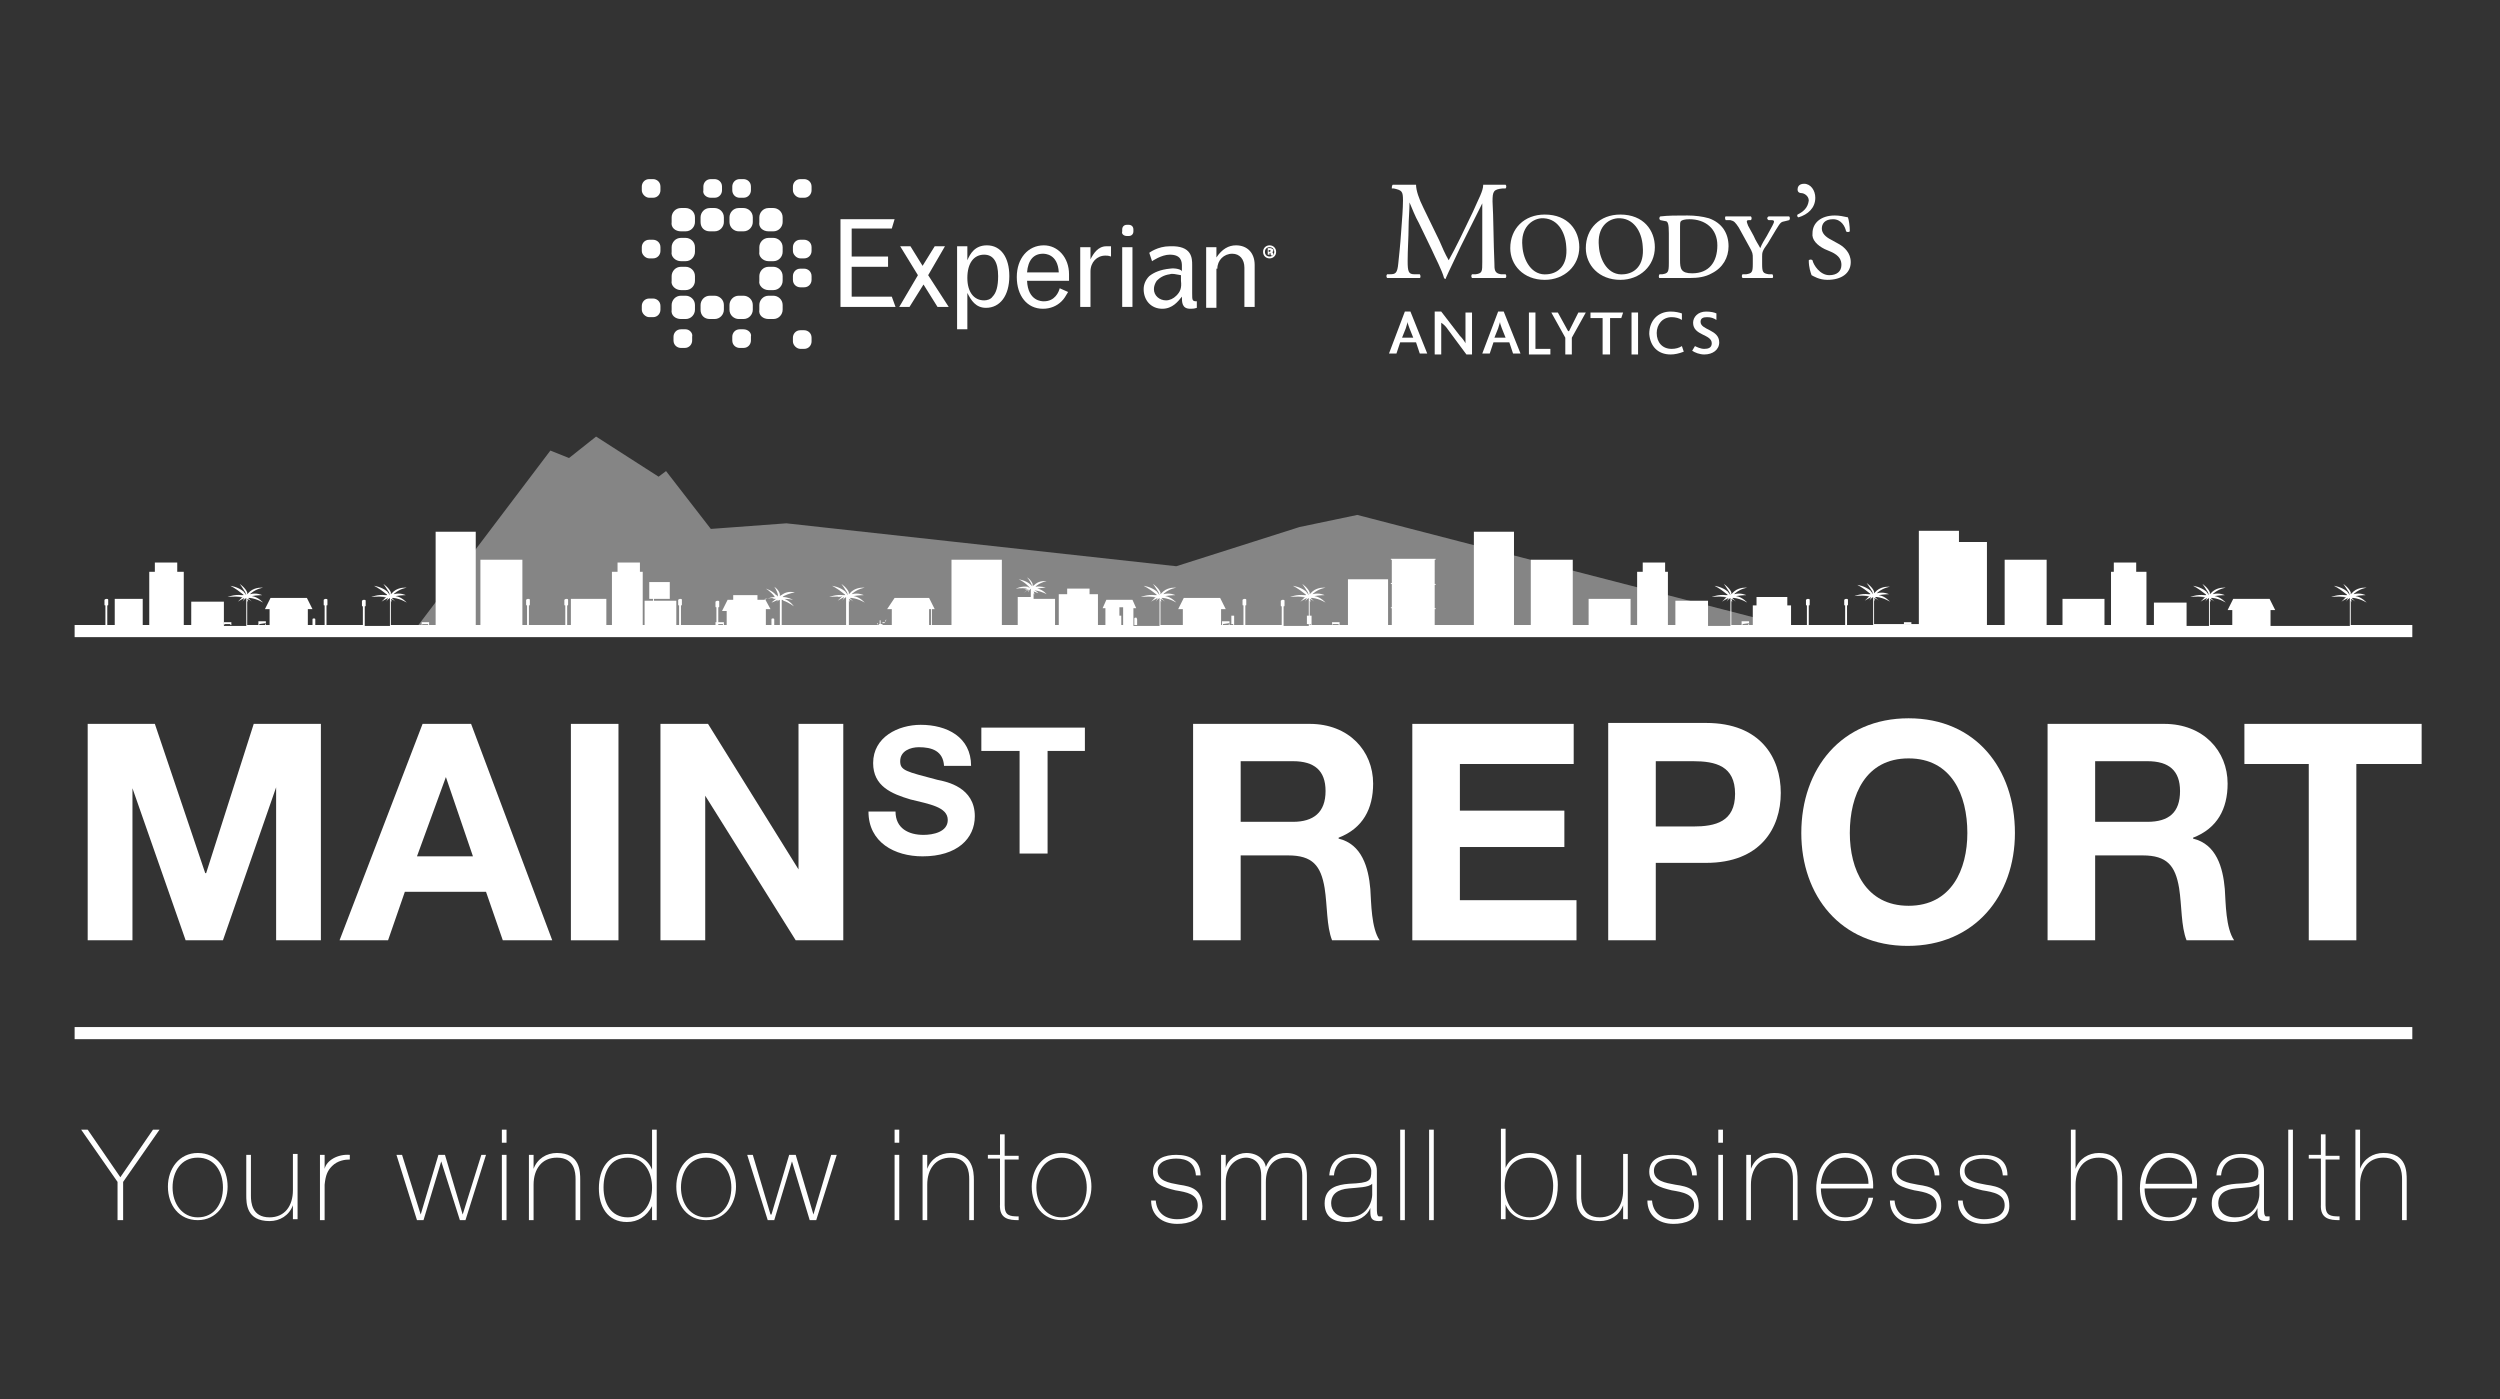 <?xml version="1.0" encoding="utf-8"?>
<!-- Generator: Adobe Illustrator 19.2.1, SVG Export Plug-In . SVG Version: 6.00 Build 0)  -->
<svg version="1.1" id="Layer_1" xmlns="http://www.w3.org/2000/svg" xmlns:xlink="http://www.w3.org/1999/xlink" x="0px" y="0px"
	 viewBox="0 0 268 150" style="enable-background:new 0 0 268 150;" xml:space="preserve">
<rect x="0" y="0" width="268" height="150" fill="#333333" stroke="none"/>
<style type="text/css">
	.st0{opacity:0.4;}
	.st1{fill:#FFFFFF;}
</style>
<g>
	<g class="st0">
		<polygon class="st1" points="193.5,67.6 44.4,67.6 59,48.3 61,49.1 63.9,46.8 70.6,51.1 71.4,50.5 76.2,56.7 84.3,56.1 
			126.1,60.7 139.3,56.5 145.5,55.2 156.3,58 		"/>
	</g>
	<polygon class="st1" points="34.4,100.8 34.4,77.6 27.2,77.6 22.1,93.6 22,93.6 16.6,77.6 9.4,77.6 9.4,100.8 14.2,100.8 
		14.2,84.5 14.2,84.5 19.9,100.8 23.9,100.8 29.6,84.4 29.6,84.4 29.6,100.8 	"/>
	<path class="st1" d="M36.4,100.8h5.2l1.8-5.2h8.7l1.8,5.2h5.3l-8.7-23.2h-5.2L36.4,100.8z M47.8,83.3l2.9,8.5h-6L47.8,83.3
		L47.8,83.3z"/>
	<rect x="61.2" y="77.6" class="st1" width="5.1" height="23.2"/>
	<polygon class="st1" points="85.6,93.2 75.9,77.6 70.8,77.6 70.8,100.8 75.6,100.8 75.6,85.3 75.6,85.3 85.3,100.8 90.4,100.8 
		90.4,77.6 85.6,77.6 85.6,93.2 	"/>
	<path class="st1" d="M99,89.5c-1.6,0-3-0.7-3-2.5h-2.9c0,3.3,2.8,4.8,5.8,4.8c3.7,0,5.6-1.9,5.6-4.3c0-3.1-3-3.7-4-3.9
		c-3.4-0.9-4-1-4-2c0-1.1,1.1-1.5,2-1.5c1.4,0,2.6,0.4,2.7,2h2.9c0-3.1-2.6-4.4-5.4-4.4c-2.4,0-5.1,1.3-5.1,4.1c0,2.5,2,3.3,4,3.9
		c2,0.5,4,0.8,4,2.2C101.6,89.2,100,89.5,99,89.5z"/>
	<polygon class="st1" points="112.3,91.5 112.3,80.5 116.3,80.5 116.3,78 105.2,78 105.2,80.5 109.3,80.5 109.3,91.5 	"/>
	<path class="st1" d="M147.2,84c0-3.5-2.6-6.4-6.8-6.4h-12.5v23.2h5.1v-9.1h5.1c2.6,0,3.5,1.1,3.9,3.5c0.3,1.9,0.2,4.1,0.8,5.6h5.1
		c-0.9-1.3-0.9-4-1-5.5c-0.2-2.3-0.9-4.8-3.4-5.4v-0.1C146.1,88.8,147.2,86.7,147.2,84z M138.6,88.1H133v-6.5h5.6
		c2.3,0,3.5,1,3.5,3.2C142.1,87.1,140.8,88.1,138.6,88.1z"/>
	<polygon class="st1" points="168.7,81.9 168.7,77.6 151.4,77.6 151.4,100.8 169,100.8 169,96.5 156.5,96.5 156.5,90.8 167.7,90.8 
		167.7,86.9 156.5,86.9 156.5,81.9 	"/>
	<path class="st1" d="M172.4,77.6v23.2h5.1v-8.3h5.4c5.8,0,8-3.7,8-7.5s-2.2-7.5-8-7.5H172.4z M186,85.1c0,3-2.1,3.5-4.5,3.5h-4v-7
		h4C183.9,81.6,186,82.1,186,85.1z"/>
	<path class="st1" d="M193.1,89.3c0,6.7,4.2,12.1,11.4,12.1S216,96,216,89.3c0-6.9-4.2-12.3-11.4-12.3S193.1,82.4,193.1,89.3z
		 M210.9,89.3c0,3.9-1.7,7.8-6.3,7.8c-4.6,0-6.3-3.9-6.3-7.8c0-4.1,1.7-8,6.3-8C209.2,81.3,210.9,85.2,210.9,89.3z"/>
	<path class="st1" d="M238.8,84c0-3.5-2.6-6.4-6.8-6.4h-12.5v23.2h5.1v-9.1h5.1c2.6,0,3.5,1.1,3.9,3.5c0.3,1.9,0.2,4.1,0.8,5.6h5.1
		c-0.9-1.3-0.9-4-1-5.5c-0.2-2.3-0.9-4.8-3.4-5.4v-0.1C237.7,88.8,238.8,86.7,238.8,84z M230.2,88.1h-5.6v-6.5h5.6
		c2.3,0,3.5,1,3.5,3.2C233.7,87.1,232.5,88.1,230.2,88.1z"/>
	<polygon class="st1" points="240.6,77.6 240.6,81.9 247.5,81.9 247.5,100.8 252.6,100.8 252.6,81.9 259.6,81.9 259.6,77.6 	"/>
	<path class="st1" d="M258.5,67h-6.5v-2.6c0.1,0.1,0.1,0.2,0.1,0.2s0-0.2-0.1-0.4v0c0.3,0.1,0.5,0.3,0.5,0.3s-0.2-0.2-0.4-0.4
		c0.1,0,0.1,0,0.2,0c0.8,0.1,1.4,0.5,1.4,0.5s-0.5-0.6-1.2-0.7c0.6-0.1,1.1-0.1,1.1-0.1s-0.6-0.3-1.3-0.1c0,0,0.1-0.1,0.1-0.1
		c0.6-0.5,1.3-0.6,1.3-0.6s-0.8-0.1-1.4,0.4c-0.1,0.1-0.2,0.2-0.3,0.3c0-0.1,0-0.1,0-0.2c-0.2-0.5-0.8-0.9-0.8-0.9s0.3,0.4,0.6,0.9
		c0,0.1,0.1,0.2,0.1,0.3c-0.1-0.1-0.2-0.3-0.3-0.4c-0.6-0.5-1.4-0.6-1.4-0.6s0.6,0.3,1.2,0.8c0.1,0.1,0.2,0.1,0.2,0.2
		c-0.1,0-0.1,0-0.2,0c-0.8-0.1-1.5,0.2-1.5,0.2s0.7-0.1,1.5,0c0,0,0,0,0,0c-0.2,0.1-0.4,0.1-0.4,0.1s0.2,0,0.5-0.1
		c-0.3,0.3-0.5,0.5-0.5,0.5s0.3-0.2,0.7-0.4c-0.1,0.2-0.2,0.4-0.2,0.4s0.1-0.2,0.4-0.4v3h-8.5v-1.7h0.5l-0.6-1.2h-3.9l-0.6,1.2h0.5
		V67h-2.4v-2.6c0.1,0.1,0.1,0.2,0.1,0.2s0-0.2-0.1-0.4v0c0.3,0.1,0.5,0.3,0.5,0.3s-0.2-0.2-0.4-0.4c0.1,0,0.1,0,0.2,0
		c0.8,0.1,1.4,0.5,1.4,0.5s-0.5-0.6-1.2-0.7c0.6-0.1,1.1-0.1,1.1-0.1s-0.6-0.3-1.3-0.1c0,0,0.1-0.1,0.1-0.1c0.6-0.5,1.3-0.6,1.3-0.6
		s-0.8-0.1-1.4,0.4c-0.1,0.1-0.2,0.2-0.3,0.3c0-0.1,0-0.1,0-0.2c-0.2-0.5-0.8-0.9-0.8-0.9s0.3,0.4,0.6,0.9c0,0.1,0.1,0.2,0.1,0.3
		c-0.1-0.1-0.2-0.3-0.3-0.4c-0.6-0.5-1.4-0.6-1.4-0.6s0.6,0.3,1.2,0.8c0.1,0.1,0.2,0.1,0.2,0.2c-0.1,0-0.1,0-0.2,0
		c-0.8-0.1-1.5,0.2-1.5,0.2s0.7-0.1,1.5,0c0,0,0,0,0,0c-0.2,0.1-0.4,0.1-0.4,0.1s0.2,0,0.5-0.1c-0.3,0.3-0.5,0.5-0.5,0.5
		s0.3-0.2,0.7-0.4c-0.1,0.2-0.2,0.4-0.2,0.4s0.1-0.2,0.4-0.4v3h-2.4v-2.5h-3.5V67h-0.8v-5.7H229v-1h-2.4v1h-0.3V67h-0.7v-2.8h-4.5
		V67h-1.7v-7h-4.5v7H213v-8.9h-3v-1.2h-4.3v10h-4.8v-2.6c0.1,0.1,0.1,0.2,0.1,0.2s0-0.2-0.1-0.4v0c0.3,0.1,0.5,0.3,0.5,0.3
		s-0.2-0.2-0.4-0.4c0.1,0,0.1,0,0.2,0c0.8,0.1,1.4,0.5,1.4,0.5s-0.5-0.6-1.2-0.7c0.6-0.1,1.1-0.1,1.1-0.1s-0.6-0.3-1.3-0.1
		c0,0,0.1-0.1,0.1-0.1c0.6-0.5,1.3-0.6,1.3-0.6s-0.8-0.1-1.4,0.4c-0.1,0.1-0.2,0.2-0.3,0.3c0-0.1,0-0.1,0-0.2
		c-0.2-0.5-0.8-0.9-0.8-0.9s0.3,0.4,0.6,0.9c0,0.1,0.1,0.2,0.1,0.3c-0.1-0.1-0.2-0.3-0.3-0.4c-0.6-0.5-1.4-0.6-1.4-0.6
		s0.6,0.3,1.2,0.8c0.1,0.1,0.2,0.1,0.2,0.2c-0.1,0-0.1,0-0.2,0c-0.8-0.1-1.5,0.2-1.5,0.2s0.7-0.1,1.5,0c0,0,0,0,0,0
		c-0.2,0.1-0.4,0.1-0.4,0.1s0.2,0,0.5-0.1c-0.3,0.3-0.5,0.5-0.5,0.5s0.3-0.2,0.7-0.4c-0.1,0.2-0.2,0.4-0.2,0.4s0.1-0.2,0.4-0.4v3
		h-2.8v-2.1h0c0.1,0,0.1,0,0.1-0.1v-0.4c0,0,0,0,0-0.1c0,0,0,0,0,0c0-0.1-0.1-0.1-0.2-0.1c-0.1,0-0.2,0.1-0.2,0.1c0,0,0,0,0,0
		c0,0,0,0,0,0.1v0.4c0,0.1,0,0.1,0.1,0.1h0V67h-3.9v-2.1h0c0.1,0,0.1,0,0.1-0.1v-0.4c0,0,0,0,0-0.1c0,0,0,0,0,0
		c0-0.1-0.1-0.1-0.2-0.1s-0.2,0.1-0.2,0.1c0,0,0,0,0,0c0,0,0,0,0,0.1v0.4c0,0.1,0,0.1,0.1,0.1h0V67H192v-2.1h-0.4V64h-3.3v0.9h-0.4
		V67h-2.3v-2.6c0.1,0.1,0.1,0.2,0.1,0.2s0-0.2-0.1-0.4v0c0.3,0.1,0.5,0.3,0.5,0.3s-0.2-0.2-0.4-0.4c0.1,0,0.1,0,0.2,0
		c0.8,0.1,1.4,0.5,1.4,0.5s-0.5-0.6-1.2-0.7c0.6-0.1,1.1-0.1,1.1-0.1s-0.6-0.3-1.3-0.1c0,0,0.1-0.1,0.1-0.1c0.6-0.5,1.3-0.6,1.3-0.6
		s-0.8-0.1-1.4,0.4c-0.1,0.1-0.2,0.2-0.3,0.3c0-0.1,0-0.1,0-0.2c-0.2-0.5-0.8-0.9-0.8-0.9s0.3,0.4,0.6,0.9c0,0.1,0.1,0.2,0.1,0.3
		c-0.1-0.1-0.2-0.3-0.3-0.4c-0.6-0.5-1.4-0.6-1.4-0.6s0.6,0.3,1.2,0.8c0.1,0.1,0.2,0.1,0.2,0.2c-0.1,0-0.1,0-0.2,0
		c-0.8-0.1-1.5,0.2-1.5,0.2s0.7-0.1,1.5,0c0,0,0,0,0,0c-0.2,0.1-0.4,0.1-0.4,0.1s0.2,0,0.5-0.1c-0.3,0.3-0.5,0.5-0.5,0.5
		s0.3-0.2,0.7-0.4c-0.1,0.2-0.2,0.4-0.2,0.4s0.1-0.2,0.4-0.4v3h-2.4v-2.7h-3.5V67h-0.8v-5.7h-0.3v-1h-2.4v1h-0.6V67h-0.7v-2.8h-4.5
		V67h-1.7v-7h-4.5v7h-1.8v-10h-4.3v10h-4.2v-1.7h0.1v-0.1h-0.1v-2.5h0.1v-0.1h-0.1V60h0.1v-0.1h-4.8V60h0.1v2.5h-0.1v0.1h0.1v2.5
		h-0.1v0.1h0.1V67h-0.4v-4.9h-4.3V67h-4.1v-2.6c0.1,0.1,0.1,0.2,0.1,0.2s0-0.2-0.1-0.4v0c0.3,0.1,0.5,0.3,0.5,0.3s-0.2-0.2-0.4-0.4
		c0.1,0,0.1,0,0.2,0c0.8,0.1,1.4,0.5,1.4,0.5s-0.5-0.6-1.2-0.7c0.6-0.1,1.1-0.1,1.1-0.1s-0.6-0.3-1.3-0.1c0,0,0.1-0.1,0.1-0.1
		c0.6-0.5,1.3-0.6,1.3-0.6s-0.8-0.1-1.4,0.4c-0.1,0.1-0.2,0.2-0.3,0.3c0-0.1,0-0.1,0-0.2c-0.2-0.5-0.8-0.9-0.8-0.9s0.3,0.4,0.6,0.9
		c0,0.1,0.1,0.2,0.1,0.3c-0.1-0.1-0.2-0.3-0.3-0.4c-0.6-0.5-1.4-0.6-1.4-0.6s0.6,0.3,1.2,0.8c0.1,0.1,0.2,0.1,0.2,0.2
		c-0.1,0-0.1,0-0.2,0c-0.8-0.1-1.5,0.2-1.5,0.2s0.7-0.1,1.5,0c0,0,0,0,0,0c-0.2,0.1-0.4,0.1-0.4,0.1s0.2,0,0.5-0.1
		c-0.3,0.3-0.5,0.5-0.5,0.5s0.3-0.2,0.7-0.4c-0.1,0.2-0.2,0.4-0.2,0.4s0.1-0.2,0.4-0.4v3h-2.7v-2.1h0c0.1,0,0.1,0,0.1-0.1v-0.4
		c0,0,0,0,0-0.1c0,0,0,0,0,0c0-0.1-0.1-0.1-0.2-0.1c-0.1,0-0.2,0.1-0.2,0.1c0,0,0,0,0,0c0,0,0,0,0,0.1v0.4c0,0.1,0,0.1,0.1,0.1h0V67
		h-3.9v-2.1h0c0.1,0,0.1,0,0.1-0.1v-0.4c0,0,0,0,0-0.1c0,0,0,0,0,0c0-0.1-0.1-0.1-0.2-0.1c-0.1,0-0.2,0.1-0.2,0.1c0,0,0,0,0,0
		c0,0,0,0,0,0.1v0.4c0,0.1,0,0.1,0.1,0.1h0V67h-2.4v-1.7h0.5l-0.6-1.2h-3.9l-0.6,1.2h0.5V67h-2.4v-2.6c0.1,0.1,0.1,0.2,0.1,0.2
		s0-0.2-0.1-0.4v0c0.3,0.1,0.5,0.3,0.5,0.3s-0.2-0.2-0.4-0.4c0.1,0,0.1,0,0.2,0c0.8,0.1,1.4,0.5,1.4,0.5s-0.5-0.6-1.2-0.7
		c0.6-0.1,1.1-0.1,1.1-0.1s-0.6-0.3-1.3-0.1c0,0,0.1-0.1,0.1-0.1c0.6-0.5,1.3-0.6,1.3-0.6s-0.8-0.1-1.4,0.4
		c-0.1,0.1-0.2,0.2-0.3,0.3c0-0.1,0-0.1,0-0.2c-0.2-0.5-0.8-0.9-0.8-0.9s0.3,0.4,0.6,0.9c0,0.1,0.1,0.2,0.1,0.3
		c-0.1-0.1-0.2-0.3-0.3-0.4c-0.6-0.5-1.4-0.6-1.4-0.6s0.6,0.3,1.2,0.8c0.1,0.1,0.2,0.1,0.2,0.2c-0.1,0-0.1,0-0.2,0
		c-0.8-0.1-1.5,0.2-1.5,0.2s0.7-0.1,1.5,0c0,0,0,0,0,0c-0.2,0.1-0.4,0.1-0.4,0.1s0.2,0,0.5-0.1c-0.3,0.3-0.5,0.5-0.5,0.5
		s0.3-0.2,0.7-0.4c-0.1,0.2-0.2,0.4-0.2,0.4s0.1-0.2,0.4-0.4v3h-2.8v-1.9h0.3l-0.4-0.9h-2.8l-0.4,0.9h0.3V67h-0.8v-3.3h-0.9v-0.6
		h-2.4v0.6h-0.9V67h-0.4v-2.8h-2.3v-0.6c0.1,0.1,0.1,0.2,0.1,0.2s0-0.2-0.1-0.4v0c0.3,0.1,0.5,0.2,0.5,0.2s-0.1-0.2-0.4-0.3
		c0,0,0.1,0,0.1,0c0.7,0.1,1.2,0.4,1.2,0.4s-0.4-0.5-1-0.6c0.5-0.1,0.9-0.1,0.9-0.1s-0.5-0.2-1.1-0.1c0,0,0.1-0.1,0.1-0.1
		c0.5-0.4,1.1-0.5,1.1-0.5s-0.7-0.1-1.2,0.3c-0.1,0.1-0.2,0.2-0.3,0.2c0-0.1,0-0.1,0-0.2c-0.2-0.5-0.6-0.7-0.6-0.7s0.3,0.3,0.5,0.8
		c0,0.1,0.1,0.2,0.1,0.2c-0.1-0.1-0.2-0.2-0.3-0.3c-0.5-0.4-1.2-0.5-1.2-0.5s0.5,0.2,1,0.7c0.1,0.1,0.1,0.1,0.2,0.2
		c-0.1,0-0.1,0-0.2-0.1c-0.7-0.1-1.3,0.2-1.3,0.2s0.6-0.1,1.2,0c0,0,0,0,0,0c-0.2,0.1-0.3,0.1-0.3,0.1s0.2,0,0.4,0
		c-0.3,0.2-0.5,0.4-0.5,0.4s0.2-0.2,0.6-0.4c-0.1,0.2-0.1,0.3-0.1,0.3s0.1-0.2,0.3-0.4v0.9h-1.4V67h-1.7v-7H102v7h-2.1v-1.7h0.3
		l-0.6-1.2h-3.7l-0.8,1.2h0.3V67H91v-2.6c0.1,0.1,0.1,0.2,0.1,0.2s0-0.2-0.1-0.4v0c0.3,0.1,0.5,0.3,0.5,0.3s-0.2-0.2-0.4-0.4
		c0.1,0,0.1,0,0.2,0c0.8,0.1,1.4,0.5,1.4,0.5s-0.5-0.6-1.2-0.7c0.6-0.1,1.1-0.1,1.1-0.1s-0.6-0.3-1.3-0.1c0,0,0.1-0.1,0.1-0.1
		c0.6-0.5,1.3-0.6,1.3-0.6s-0.8-0.1-1.4,0.4c-0.1,0.1-0.2,0.2-0.3,0.3c0-0.1,0-0.1,0-0.2c-0.2-0.5-0.8-0.9-0.8-0.9s0.3,0.4,0.6,0.9
		c0,0.1,0.1,0.2,0.1,0.3c-0.1-0.1-0.2-0.3-0.3-0.4c-0.6-0.5-1.4-0.6-1.4-0.6s0.6,0.3,1.2,0.8c0.1,0.1,0.2,0.1,0.2,0.2
		c-0.1,0-0.1,0-0.2,0c-0.8-0.1-1.5,0.2-1.5,0.2s0.7-0.1,1.5,0c0,0,0,0,0,0C90,63.9,89.8,64,89.8,64s0.2,0,0.5-0.1
		c-0.3,0.3-0.5,0.5-0.5,0.5s0.3-0.2,0.7-0.4c-0.1,0.2-0.2,0.4-0.2,0.4s0.1-0.2,0.4-0.4v3h-6.9v-2.1c0,0,0,0,0,0s0,0,0-0.1v-0.5
		c0.1,0,0.1,0,0.2,0.1c0.6,0.2,1.1,0.6,1.1,0.6s-0.3-0.5-1-0.8c0.5,0,0.9,0.1,0.9,0.1s-0.5-0.3-1.1-0.3c0,0,0.1-0.1,0.1-0.1
		c0.6-0.3,1.2-0.4,1.2-0.4s-0.7-0.2-1.3,0.2c-0.1,0.1-0.2,0.1-0.3,0.2c0-0.1,0-0.1,0-0.2c-0.1-0.5-0.6-0.8-0.6-0.8s0.3,0.4,0.4,0.9
		c0,0.1,0,0.1,0,0.2h0c0-0.1-0.1-0.2-0.2-0.2c-0.4-0.5-1.1-0.7-1.1-0.7s0.5,0.3,0.9,0.8c0,0,0,0.1,0.1,0.1c-0.6,0-1.1,0.3-1.2,0.3
		l0,0h-0.7v-0.5h-2.6v0.5H78l-0.6,1.2h0.5V67H77v-0.1h0.5V67h0.1v-0.1h0v0h-0.1v0h0.1v-0.2H77v-1.6h0c0.1,0,0.1,0,0.1-0.1v-0.4
		c0,0,0,0,0-0.1c0,0,0,0,0,0c0-0.1-0.1-0.1-0.2-0.1c-0.1,0-0.2,0.1-0.2,0.1c0,0,0,0,0,0c0,0,0,0,0,0.1v0.4c0,0.1,0,0.1,0.1,0.1h0
		v1.6h-0.1v0.2h0.1v0h-0.1v0h0V67h0v0H73v-2.1h0c0.1,0,0.1,0,0.1-0.1v-0.4c0,0,0,0,0-0.1c0,0,0,0,0,0c0-0.1-0.1-0.1-0.2-0.1
		s-0.2,0.1-0.2,0.1c0,0,0,0,0,0c0,0,0,0,0,0.1v0.4c0,0.1,0,0.1,0.1,0.1h0V67h-0.3v-2.6h-0.9v-0.2h0.2v-1.8h-2.2v1.8H70v0.2h-0.9V67
		h-0.2v-5.7h-0.3v-1h-2.4v1h-0.6V67h-0.6v-2.8h-3.8V67h-0.4v-2.1h0c0.1,0,0.1,0,0.1-0.1v-0.4c0,0,0,0,0-0.1c0,0,0,0,0,0
		c0-0.1-0.1-0.1-0.2-0.1c-0.1,0-0.2,0.1-0.2,0.1c0,0,0,0,0,0c0,0,0,0,0,0.1v0.4c0,0.1,0,0.1,0.1,0.1h0V67h-3.9v-2.1h0
		c0.1,0,0.1,0,0.1-0.1v-0.4c0,0,0,0,0-0.1c0,0,0,0,0,0c0-0.1-0.1-0.1-0.2-0.1c-0.1,0-0.2,0.1-0.2,0.1c0,0,0,0,0,0c0,0,0,0,0,0.1v0.4
		c0,0.1,0,0.1,0.1,0.1h0V67H56v-7h-4.5v7H51v-10h-4.3v10h-4.8v-2.6c0.1,0.1,0.1,0.2,0.1,0.2s0-0.2-0.1-0.4v0
		c0.3,0.1,0.5,0.3,0.5,0.3s-0.2-0.2-0.4-0.4c0.1,0,0.1,0,0.2,0c0.8,0.1,1.4,0.5,1.4,0.5s-0.5-0.6-1.2-0.7c0.6-0.1,1.1-0.1,1.1-0.1
		s-0.6-0.3-1.3-0.1c0,0,0.1-0.1,0.1-0.1c0.6-0.5,1.3-0.6,1.3-0.6s-0.8-0.1-1.4,0.4c-0.1,0.1-0.2,0.2-0.3,0.3c0-0.1,0-0.1,0-0.2
		c-0.2-0.5-0.8-0.9-0.8-0.9s0.3,0.4,0.6,0.9c0,0.1,0.1,0.2,0.1,0.3c-0.1-0.1-0.2-0.3-0.3-0.4c-0.6-0.5-1.4-0.6-1.4-0.6
		s0.6,0.3,1.2,0.8c0.1,0.1,0.2,0.1,0.2,0.2c-0.1,0-0.1,0-0.2,0c-0.8-0.1-1.5,0.2-1.5,0.2s0.7-0.1,1.5,0c0,0,0,0,0,0
		c-0.2,0.1-0.4,0.1-0.4,0.1s0.2,0,0.5-0.1c-0.3,0.3-0.5,0.5-0.5,0.5s0.3-0.2,0.7-0.4c-0.1,0.2-0.2,0.4-0.2,0.4s0.1-0.2,0.4-0.4v3
		h-2.7v-2.1h0c0.1,0,0.1,0,0.1-0.1v-0.4c0,0,0,0,0-0.1c0,0,0,0,0,0c0-0.1-0.1-0.1-0.2-0.1c-0.1,0-0.2,0.1-0.2,0.1c0,0,0,0,0,0
		c0,0,0,0,0,0.1v0.4c0,0.1,0,0.1,0.1,0.1h0V67h-3.9v-2.1h0c0.1,0,0.1,0,0.1-0.1v-0.4c0,0,0,0,0-0.1c0,0,0,0,0,0
		c0-0.1-0.1-0.1-0.2-0.1c-0.1,0-0.2,0.1-0.2,0.1c0,0,0,0,0,0c0,0,0,0,0,0.1v0.4c0,0.1,0,0.1,0.1,0.1h0V67H33v-1.7h0.5l-0.6-1.2h-3.9
		l-0.6,1.2h0.5V67h-2.4v-2.6c0.1,0.1,0.1,0.2,0.1,0.2s0-0.2-0.1-0.4v0c0.3,0.1,0.5,0.3,0.5,0.3s-0.2-0.2-0.4-0.4c0.1,0,0.1,0,0.2,0
		c0.8,0.1,1.4,0.5,1.4,0.5s-0.5-0.6-1.2-0.7c0.6-0.1,1.1-0.1,1.1-0.1s-0.6-0.3-1.3-0.1c0,0,0.1-0.1,0.1-0.1c0.6-0.5,1.3-0.6,1.3-0.6
		s-0.8-0.1-1.4,0.4c-0.1,0.1-0.2,0.2-0.3,0.3c0-0.1,0-0.1,0-0.2c-0.2-0.5-0.8-0.9-0.8-0.9s0.3,0.4,0.6,0.9c0,0.1,0.1,0.2,0.1,0.3
		c-0.1-0.1-0.2-0.3-0.3-0.4c-0.6-0.5-1.4-0.6-1.4-0.6s0.6,0.3,1.2,0.8c0.1,0.1,0.2,0.1,0.2,0.2c-0.1,0-0.1,0-0.2,0
		c-0.8-0.1-1.5,0.2-1.5,0.2s0.7-0.1,1.5,0c0,0,0,0,0,0c-0.2,0.1-0.4,0.1-0.4,0.1s0.2,0,0.5-0.1c-0.3,0.3-0.5,0.5-0.5,0.5
		s0.3-0.2,0.7-0.4c-0.1,0.2-0.2,0.4-0.2,0.4s0.1-0.2,0.4-0.4v3h-2.4v-2.6h-3.5V67h-0.8v-5.7H19v-1h-2.4v1H16V67h-0.7v-2.8h-3V67
		h-0.8v-2.1h0c0.1,0,0.1,0,0.1-0.1v-0.4c0,0,0,0,0-0.1c0,0,0,0,0,0c0-0.1-0.1-0.1-0.2-0.1c-0.1,0-0.2,0.1-0.2,0.1c0,0,0,0,0,0
		c0,0,0,0,0,0.1v0.4c0,0.1,0,0.1,0.1,0.1h0V67H8v1.3h250.6V67z M77,66.8h0.5v0L77,66.8L77,66.8z M71.6,64.4h-1.5v-0.2h1.5V64.4z
		 M83.4,67h-1.3v-1.7h0.5L82,64.2c0.1,0,0.5-0.1,1.1-0.1c-0.2,0-0.3,0.1-0.3,0.1s0.2,0,0.4,0c-0.3,0.2-0.5,0.4-0.5,0.4
		s0.3-0.1,0.7-0.3c-0.1,0.2-0.2,0.3-0.2,0.3s0.1-0.2,0.4-0.3V67z M95.6,67h-0.2v-1.7h0.2V67z M99.8,67h-0.2v-1.7h0.2V67z M120.4,67
		h-0.2v-1H120v-0.9h0.4V67z"/>
	<path class="st1" d="M103.7,31.4c0.4,0.8,0.9,1.6,2,1.6c1.5,0,2.5-1.3,2.5-3.4c0-2-0.9-3.3-2.4-3.3c-1.3,0-1.8,0.9-2.1,1.6v-1.5
		h-1.1v8.9h1.1V31.4z M105.5,27.3c1,0,1.5,0.8,1.5,2.3c0,1.1-0.2,1.8-0.6,2.2c-0.2,0.3-0.6,0.4-0.9,0.4c-1.1,0-1.8-0.9-1.8-2.4
		C103.7,28.2,104.4,27.3,105.5,27.3z"/>
	<path class="st1" d="M111.8,33.1c0.8,0,1.5-0.3,2-0.8c0.3-0.3,0.4-0.5,0.7-1l-0.9-0.4c-0.1,0.4-0.5,1.4-1.7,1.4
		c-0.2,0-1.7,0-1.8-2.2h4.5c0-0.3,0-0.5,0-0.7c0-1.8-1.2-3.1-2.7-3.1c-1.7,0-2.9,1.4-2.9,3.4C109,31.7,110.1,33.1,111.8,33.1z
		 M111.8,27.2c0.2,0,1.6,0,1.7,2h-3.4C110.2,27.9,110.8,27.2,111.8,27.2z"/>
	<path class="st1" d="M116.9,29.1c0-1,0.7-1.7,1.6-1.7c0.2,0,0.3,0,0.6,0.1v-1.1c-0.2,0-0.3,0-0.5,0c-0.9,0-1.4,0.8-1.7,1.4v-1.3
		h-1.1v6.4h1.1V29.1z"/>
	<path class="st1" d="M130.5,28.8c0-0.9,0.7-1.6,1.6-1.6c0.8,0,1.3,0.6,1.3,1.5v4.2h1.1v-4.5c0-1.3-0.8-2.1-2-2.1
		c-0.8,0-1.5,0.4-2.1,1.3v-1.1h-1.1v6.5h1.1V28.8z"/>
	<polygon class="st1" points="95.6,31.8 91.3,31.8 91.3,28.6 95.2,28.6 95.2,27.5 91.3,27.5 91.3,24.5 95.6,24.5 95.9,23.5 
		90.1,23.5 90.1,32.9 96,32.9 	"/>
	<polygon class="st1" points="97.5,32.9 99,30.5 100.5,32.9 101.7,32.9 99.5,29.5 101.3,26.4 100.2,26.4 98.9,28.5 97.6,26.4 
		96.5,26.4 98.4,29.5 96.4,32.9 	"/>
	<polygon class="st1" points="120.3,26.5 120.3,27.7 120.3,28.4 120.3,29.8 120.3,30.8 120.3,31.5 120.3,32.9 120.9,32.9 
		121.4,32.9 121.4,31.5 121.4,30.3 121.4,29.7 121.4,28.4 121.4,27.4 121.4,26.5 120.9,26.5 	"/>
	<path class="st1" d="M120.8,25.3h0.2c0.3,0,0.5-0.2,0.5-0.5v-0.2c0-0.3-0.2-0.5-0.5-0.5h-0.2c-0.3,0-0.5,0.2-0.5,0.5v0.2
		C120.2,25.1,120.5,25.3,120.8,25.3z"/>
	<path class="st1" d="M125.4,28.8c-1,0.1-1.7,0.4-2.2,0.8c-0.4,0.4-0.6,0.9-0.6,1.4c0,1.2,0.8,2.1,2,2.1c1.1,0,1.7-0.8,2.1-1.3
		c0,0.6,0,1.3,0.9,1.3c0.2,0,0.4,0,0.7-0.1v-0.7c-0.5,0-0.5-0.1-0.5-0.9l0-3c0-0.7,0-2.1-2.4-2c-1.3,0-2.2,0.7-2.2,0.7l0.3,0.9
		c0,0,1-0.7,1.9-0.7c1.2,0,1.3,0.7,1.3,1.2v0.6C126.7,28.9,126,28.7,125.4,28.8z M126.1,31.7c-0.3,0.3-0.7,0.5-1.1,0.5
		c-0.7,0-1.3-0.5-1.3-1.2c0-0.3,0.1-0.6,0.3-0.9c0.3-0.3,0.7-0.6,1.4-0.7c0.3-0.1,0.6,0,1.2,0.1l0,0.6
		C126.7,30.9,126.5,31.3,126.1,31.7z"/>
	<path class="st1" d="M73,24.8h0.5c0.6,0,1-0.5,1-1v-0.5c0-0.6-0.5-1-1-1H73c-0.6,0-1,0.5-1,1v0.5C71.9,24.4,72.4,24.8,73,24.8z"/>
	<path class="st1" d="M76.1,24.8h0.5c0.6,0,1-0.5,1-1v-0.5c0-0.6-0.5-1-1-1h-0.5c-0.6,0-1,0.5-1,1v0.5
		C75.1,24.4,75.5,24.8,76.1,24.8z"/>
	<path class="st1" d="M79.2,24.8h0.5c0.6,0,1-0.5,1-1v-0.5c0-0.6-0.5-1-1-1h-0.5c-0.6,0-1,0.5-1,1v0.5
		C78.2,24.4,78.7,24.8,79.2,24.8z"/>
	<path class="st1" d="M82.4,24.8h0.5c0.6,0,1-0.5,1-1v-0.5c0-0.6-0.5-1-1-1h-0.5c-0.6,0-1,0.5-1,1v0.5
		C81.3,24.4,81.8,24.8,82.4,24.8z"/>
	<path class="st1" d="M73,28h0.5c0.6,0,1-0.5,1-1v-0.5c0-0.6-0.5-1-1-1H73c-0.6,0-1,0.5-1,1v0.5C71.9,27.5,72.4,28,73,28z"/>
	<path class="st1" d="M82.4,28h0.5c0.6,0,1-0.5,1-1v-0.5c0-0.6-0.5-1-1-1h-0.5c-0.6,0-1,0.5-1,1v0.5C81.3,27.5,81.8,28,82.4,28z"/>
	<path class="st1" d="M73,31.1h0.5c0.6,0,1-0.5,1-1v-0.5c0-0.6-0.5-1-1-1H73c-0.6,0-1,0.5-1,1v0.5C71.9,30.6,72.4,31.1,73,31.1z"/>
	<path class="st1" d="M82.4,31.1h0.5c0.6,0,1-0.5,1-1v-0.5c0-0.6-0.5-1-1-1h-0.5c-0.6,0-1,0.5-1,1v0.5
		C81.3,30.6,81.8,31.1,82.4,31.1z"/>
	<path class="st1" d="M73,34.2h0.5c0.6,0,1-0.5,1-1v-0.5c0-0.6-0.5-1-1-1H73c-0.6,0-1,0.5-1,1v0.5C71.9,33.8,72.4,34.2,73,34.2z"/>
	<path class="st1" d="M76.1,34.2h0.5c0.6,0,1-0.5,1-1v-0.5c0-0.6-0.5-1-1-1h-0.5c-0.6,0-1,0.5-1,1v0.5
		C75.1,33.8,75.5,34.2,76.1,34.2z"/>
	<path class="st1" d="M79.2,34.2h0.5c0.6,0,1-0.5,1-1v-0.5c0-0.6-0.5-1-1-1h-0.5c-0.6,0-1,0.5-1,1v0.5
		C78.2,33.8,78.7,34.2,79.2,34.2z"/>
	<path class="st1" d="M82.4,34.2h0.5c0.6,0,1-0.5,1-1v-0.5c0-0.6-0.5-1-1-1h-0.5c-0.6,0-1,0.5-1,1v0.5
		C81.3,33.8,81.8,34.2,82.4,34.2z"/>
	<path class="st1" d="M85.8,21.2h0.4c0.5,0,0.8-0.4,0.8-0.8v-0.4c0-0.5-0.4-0.8-0.8-0.8h-0.4c-0.5,0-0.8,0.4-0.8,0.8v0.4
		C85,20.8,85.4,21.2,85.8,21.2z"/>
	<path class="st1" d="M79.3,21.2h0.4c0.5,0,0.8-0.4,0.8-0.8v-0.4c0-0.5-0.4-0.8-0.8-0.8h-0.4c-0.5,0-0.8,0.4-0.8,0.8v0.4
		C78.5,20.8,78.8,21.2,79.3,21.2z"/>
	<path class="st1" d="M76.2,21.2h0.4c0.5,0,0.8-0.4,0.8-0.8v-0.4c0-0.5-0.4-0.8-0.8-0.8h-0.4c-0.5,0-0.8,0.4-0.8,0.8v0.4
		C75.3,20.8,75.7,21.2,76.2,21.2z"/>
	<path class="st1" d="M69.6,21.2h0.4c0.5,0,0.8-0.4,0.8-0.8v-0.4c0-0.5-0.4-0.8-0.8-0.8h-0.4c-0.5,0-0.8,0.4-0.8,0.8v0.4
		C68.8,20.8,69.2,21.2,69.6,21.2z"/>
	<path class="st1" d="M69.6,27.7h0.4c0.5,0,0.8-0.4,0.8-0.8v-0.4c0-0.5-0.4-0.8-0.8-0.8h-0.4c-0.5,0-0.8,0.4-0.8,0.8v0.4
		C68.8,27.3,69.2,27.7,69.6,27.7z"/>
	<path class="st1" d="M69.6,34h0.4c0.5,0,0.8-0.4,0.8-0.8v-0.4c0-0.5-0.4-0.8-0.8-0.8h-0.4c-0.5,0-0.8,0.4-0.8,0.8v0.4
		C68.8,33.6,69.2,34,69.6,34z"/>
	<path class="st1" d="M85.8,27.7h0.4c0.5,0,0.8-0.4,0.8-0.8v-0.4c0-0.5-0.4-0.8-0.8-0.8h-0.4c-0.5,0-0.8,0.4-0.8,0.8v0.4
		C85,27.3,85.4,27.7,85.8,27.7z"/>
	<path class="st1" d="M85.8,30.8h0.4c0.5,0,0.8-0.4,0.8-0.8v-0.4c0-0.5-0.4-0.8-0.8-0.8h-0.4c-0.5,0-0.8,0.4-0.8,0.8V30
		C85,30.5,85.4,30.8,85.8,30.8z"/>
	<path class="st1" d="M85.8,37.4h0.4c0.5,0,0.8-0.4,0.8-0.8v-0.4c0-0.5-0.4-0.8-0.8-0.8h-0.4c-0.5,0-0.8,0.4-0.8,0.8v0.4
		C85,37,85.4,37.4,85.8,37.4z"/>
	<path class="st1" d="M79.7,35.3h-0.4c-0.5,0-0.8,0.4-0.8,0.8v0.4c0,0.5,0.4,0.8,0.8,0.8h0.4c0.5,0,0.8-0.4,0.8-0.8v-0.4
		C80.6,35.7,80.2,35.3,79.7,35.3z"/>
	<path class="st1" d="M73.5,35.3H73c-0.5,0-0.8,0.4-0.8,0.8v0.4c0,0.5,0.4,0.8,0.8,0.8h0.4c0.5,0,0.8-0.4,0.8-0.8v-0.4
		C74.3,35.7,73.9,35.3,73.5,35.3z"/>
	<path class="st1" d="M136,27.1L136,27.1c0.2,0,0.2,0,0.2,0.1c0,0.1,0,0.1,0.1,0.2h0.2c0,0,0-0.1,0-0.2c0-0.1-0.1-0.1-0.1-0.2v0
		c0.1,0,0.1-0.1,0.1-0.2c0-0.1,0-0.1-0.1-0.1c0,0-0.1-0.1-0.2-0.1c-0.1,0-0.2,0-0.3,0v0.7h0.2V27.1z M136,26.8
		C136,26.8,136.1,26.8,136,26.8c0.2,0,0.2,0,0.2,0.1c0,0.1-0.1,0.1-0.2,0.1H136V26.8z"/>
	<path class="st1" d="M136.1,27.7c0.4,0,0.7-0.3,0.7-0.7c0-0.4-0.3-0.7-0.7-0.7c-0.4,0-0.7,0.3-0.7,0.7
		C135.4,27.4,135.7,27.7,136.1,27.7z M136.1,26.5c0.3,0,0.5,0.2,0.5,0.5c0,0.3-0.2,0.5-0.5,0.5c-0.3,0-0.5-0.2-0.5-0.5
		C135.6,26.7,135.8,26.5,136.1,26.5z"/>
	<path class="st1" d="M150.5,29.8c0.6,0,1.2,0,1.7,0c0.1,0,0.1-0.3,0-0.4l-0.6,0c-0.6,0-0.7-0.3-0.7-1.4c0-1.3,0.1-2.6,0.1-3.6
		c0-0.9,0.1-1.8,0.1-2.7h0c0.3,0.7,0.6,1.5,1,2.2l1.4,2.9c0.3,0.7,1.1,2.2,1.3,3c0,0,0.1,0.1,0.1,0.1c0.1,0,0.1,0,0.1-0.1
		c0.3-0.7,1-2.1,1.6-3.4l1.3-2.6c0.3-0.6,0.9-1.8,1-2h0l0,6.3c0,1,0,1.2-0.7,1.3l-0.4,0c-0.1,0.1-0.1,0.3,0,0.4c0.6,0,1.3,0,1.8,0
		c0.5,0,1.2,0,1.8,0c0.1-0.1,0.1-0.3,0-0.4l-0.5,0c-0.7-0.1-0.7-0.5-0.7-1.2c-0.1-2.2-0.1-5-0.2-6.6c0-1.1,0.1-1.3,1.1-1.4l0.3,0
		c0.1-0.1,0.1-0.3,0-0.4c-0.5,0-1,0-1.3,0c-0.3,0-0.6,0-1.1,0c0,0.7-0.5,1.5-1.1,2.9l-1.4,2.9c-0.4,0.8-0.8,1.6-1.2,2.3h0
		c-0.4-0.7-0.7-1.4-1-2.1l-1.7-3.5c-0.5-1-0.8-1.9-0.8-2.5c-0.5,0-0.9,0-1.3,0c-0.4,0-0.7,0-1.2,0c-0.1,0.1-0.1,0.3-0.1,0.4l0.2,0
		c0.9,0.2,1,0.3,1,1.3c0,0.8-0.1,2.1-0.2,3.4c-0.1,1.5-0.2,2.3-0.3,3.3c-0.1,1.1-0.3,1.2-0.9,1.2l-0.3,0c-0.1,0.1-0.1,0.3,0,0.4
		C149.4,29.8,150,29.8,150.5,29.8z"/>
	<path class="st1" d="M165.6,30c2.1,0,3.7-1.5,3.7-3.5c0-1.8-1.2-3.5-3.7-3.5c-2.2,0-3.7,1.5-3.7,3.6C161.9,28.4,163.3,30,165.6,30z
		 M165.2,23.4c1.7-0.1,2.6,1.4,2.7,3c0.2,2.1-0.9,2.9-2,3c-1.7,0.2-2.6-1.5-2.7-3C163,24.4,164.2,23.5,165.2,23.4z"/>
	<path class="st1" d="M192.7,23c-0.1,0.1,0,0.3,0.1,0.3c1-0.3,1.8-1,1.8-2.1c0-0.8-0.5-1.5-1.2-1.5c-0.6,0-0.7,0.4-0.7,0.6
		c0,0.3,0.2,0.4,0.4,0.4c0.3,0,0.8,0.3,0.8,0.8C193.8,22.3,193.3,22.7,192.7,23z"/>
	<path class="st1" d="M195.6,26.7l0.7,0.3c0.9,0.4,1.1,0.9,1.1,1.4c0,0.7-0.5,1.1-1.3,1.1c-1,0-1.7-1.1-1.8-1.6
		c-0.1-0.1-0.3-0.1-0.4,0c0,0.8,0.2,1.3,0.3,1.6c0.2,0.1,0.8,0.5,1.7,0.5c1.5,0,2.5-0.7,2.5-1.9c0-1-0.7-1.6-1.2-1.9l-0.9-0.5
		c-0.6-0.3-1-0.7-1-1.2c0-0.5,0.3-1,1.2-1c0.9,0,1.3,0.8,1.4,1.3c0.1,0.1,0.3,0.1,0.4,0c0-0.6-0.1-1.2-0.2-1.5
		c-0.5-0.1-0.9-0.2-1.4-0.2c-1.5,0-2.4,0.8-2.4,1.9C194.2,25.7,194.8,26.3,195.6,26.7z"/>
	<path class="st1" d="M177.9,29.8c0.6,0,1.1,0,1.5,0c0.2,0,0.5,0,0.8,0c0.3,0,0.7,0,1,0c0.8,0,1.6-0.1,2.3-0.5
		c1.2-0.6,1.8-1.7,1.8-2.9c0-1.4-0.7-2.5-2.1-3c-0.7-0.2-1.5-0.3-2.3-0.3c-1.2,0-2.1,0-2.9,0.1c-0.1,0-0.2,0.3,0,0.4l0.5,0.1
		c0.3,0,0.4,0.3,0.4,1.3v3.2c0,1-0.1,1.1-0.7,1.2l-0.3,0C177.8,29.5,177.8,29.8,177.9,29.8z M180.1,24.3c0-0.3,0-0.5,0.1-0.6
		c0.1-0.1,0.4-0.2,0.9-0.2c1.7,0,3,1,3,2.8c0,1.8-0.9,3-2.7,3c-1.2,0-1.3-0.5-1.3-1.4V24.3z"/>
	<path class="st1" d="M185.5,23.6c0.4,0.1,0.5,0.2,0.9,0.8l1.1,2c0.4,0.7,0.4,0.8,0.4,1.3v0.6c0,0.9-0.1,1-0.7,1.1l-0.4,0
		c-0.1,0.1-0.1,0.3,0,0.4c0.7,0,1.2,0,1.6,0c0.5,0,1,0,1.6,0c0.1,0,0.1-0.3,0-0.4l-0.4,0c-0.6-0.1-0.7-0.2-0.7-1.1v-0.8
		c0-0.4,0-0.6,0.6-1.4l0.9-1.5c0.5-0.8,0.5-0.8,1-0.9l0.4-0.1c0.1-0.1,0.1-0.3,0-0.4c-0.4,0-0.7,0-1.1,0c-0.3,0-0.7,0-1.1,0
		c-0.2,0.1-0.2,0.3,0,0.4l0.3,0c0.4,0,0.3,0.2,0.1,0.6l-0.6,1.1c-0.3,0.5-0.5,0.8-0.7,1.3c-0.2-0.4-0.5-0.8-0.7-1.3l-0.6-1.1
		c-0.2-0.5-0.2-0.6,0.1-0.6l0.2,0c0.1-0.1,0.1-0.3,0-0.4c-0.5,0-0.8,0-1.3,0c-0.5,0-0.9,0-1.4,0c-0.1,0-0.1,0.3,0,0.4L185.5,23.6z"
		/>
	<path class="st1" d="M173.7,30c2.1,0,3.7-1.5,3.7-3.5c0-1.8-1.2-3.5-3.7-3.5c-2.2,0-3.7,1.5-3.7,3.6C170,28.4,171.4,30,173.7,30z
		 M173.4,23.4c1.7-0.1,2.6,1.4,2.7,3c0.2,2.1-0.9,2.9-2,3c-1.7,0.2-2.6-1.5-2.7-3C171.2,24.4,172.3,23.5,173.4,23.4z"/>
	<path class="st1" d="M150.6,33.4l-1.7,4.5h0.8l0.4-1.2h1.7l0.4,1.2h0.8l-1.8-4.5H150.6z M150.3,36.2l0.4-1c0.1-0.4,0.2-0.6,0.2-0.7
		h0c0,0.2,0.1,0.4,0.2,0.7l0.4,1H150.3z"/>
	<path class="st1" d="M155.2,35.3l2,2.7h0.6v-4.5h-0.7V36c0,0.3,0,0.5,0,0.8h0c-0.1-0.2-0.3-0.5-0.6-0.8l-2-2.6h-0.7V38h0.7v-2.7
		c0-0.3,0-0.5,0-0.7h0C154.8,34.8,155,35,155.2,35.3z"/>
	<path class="st1" d="M160.6,33.4l-1.7,4.5h0.8l0.4-1.2h1.7l0.4,1.2h0.8l-1.8-4.5H160.6z M160.2,36.2l0.4-1c0.1-0.4,0.2-0.6,0.2-0.7
		h0c0,0.2,0.1,0.4,0.2,0.7l0.4,1H160.2z"/>
	<polygon class="st1" points="163.9,33.5 163.9,38 166.2,38 166.2,37.4 164.6,37.4 164.6,33.5 	"/>
	<polygon class="st1" points="168.5,38 168.5,36.2 170,33.5 169.2,33.5 168.2,35.5 168.1,35.5 167,33.5 166.3,33.5 167.8,36.2 
		167.8,38 	"/>
	<polygon class="st1" points="172.6,38 172.6,34.1 173.8,34.1 174,33.5 170.5,33.5 170.5,34.1 171.8,34.1 171.8,38 	"/>
	<rect x="174.9" y="33.5" class="st1" width="0.7" height="4.5"/>
	<path class="st1" d="M179.1,38c0.4,0,0.9-0.1,1.4-0.3l-0.2-0.6c-0.3,0.2-0.7,0.3-1.1,0.3c-1,0-1.6-0.7-1.6-1.7
		c0-0.9,0.6-1.7,1.6-1.7c0.4,0,0.8,0.1,1.1,0.3v-0.7c-0.3-0.1-0.7-0.2-1.2-0.2c-1.4,0-2.3,1-2.3,2.4C176.9,37.1,177.7,38,179.1,38z"
		/>
	<path class="st1" d="M182.7,37.4c-0.4,0-0.8-0.2-1-0.3l-0.3,0.5c0.3,0.2,0.8,0.4,1.3,0.4c0.9,0,1.6-0.5,1.6-1.3c0-1.4-2-1.3-2-2.2
		c0-0.4,0.3-0.5,0.7-0.5c0.4,0,0.7,0.1,1,0.3v-0.7c-0.2-0.1-0.6-0.2-1.1-0.2c-0.9,0-1.4,0.6-1.4,1.2c0,1.4,2,1.2,2,2.2
		C183.5,37.3,183.1,37.4,182.7,37.4z"/>
	<polygon class="st1" points="12.9,126.2 9.4,121.1 8.7,121.1 12.6,126.7 12.6,130.8 13.2,130.8 13.2,126.7 17.1,121.1 16.4,121.1 	
		"/>
	<path class="st1" d="M21.2,123.6c-2,0-3.2,1.7-3.2,3.6c0,2,1.2,3.6,3.2,3.6c2,0,3.2-1.7,3.2-3.6C24.4,125.3,23.3,123.6,21.2,123.6z
		 M21.2,130.5c-1.7,0-2.7-1.5-2.7-3.2c0-1.7,0.9-3.2,2.7-3.2s2.7,1.5,2.7,3.2C23.9,129,23,130.5,21.2,130.5z"/>
	<path class="st1" d="M31.4,127.6c0,1.7-0.9,2.9-2.5,2.9c-1.9,0-2-1.6-2-2.3v-4.4h-0.5v4.3c0,0.9,0,2.8,2.5,2.8
		c1.1,0,2.1-0.6,2.5-1.7h0v1.5h0.5v-7h-0.5V127.6z"/>
	<path class="st1" d="M34.8,125.3L34.8,125.3l0-1.5h-0.5v7h0.5V127c0.1-1,0.3-1.5,0.8-2c0.6-0.6,1.4-0.7,1.9-0.7v-0.5
		C36.2,123.7,35,124.4,34.8,125.3z"/>
	<polygon class="st1" points="49.6,130.2 49.6,130.2 47.7,123.8 47,123.8 45.1,130.2 45.1,130.2 43.1,123.8 42.5,123.8 44.7,130.8 
		45.4,130.8 47.3,124.5 47.3,124.5 49.3,130.8 49.9,130.8 52.1,123.8 51.6,123.8 	"/>
	<rect x="53.8" y="123.8" class="st1" width="0.5" height="7"/>
	<rect x="53.8" y="121.1" class="st1" width="0.5" height="1.4"/>
	<path class="st1" d="M59.7,123.6c-1.1,0-2.1,0.6-2.5,1.7h0v-1.5h-0.5v7h0.5V127c0-1.7,0.9-2.9,2.5-2.9c1.9,0,2,1.6,2,2.3v4.4h0.5
		v-4.3C62.2,125.6,62.2,123.6,59.7,123.6z"/>
	<path class="st1" d="M69.9,125.4L69.9,125.4c-0.4-1.1-1.5-1.7-2.6-1.7c-2.1,0-3.1,1.6-3.1,3.7c0,1.9,0.9,3.6,3,3.6
		c1.2,0,2.1-0.6,2.7-1.7h0v1.5h0.5v-9.7h-0.5V125.4z M67.3,130.5c-1.8,0-2.6-1.5-2.6-3.2c0-1.7,0.7-3.2,2.6-3.2
		c1.8,0,2.6,1.6,2.6,3.2C69.9,128.9,69.1,130.5,67.3,130.5z"/>
	<path class="st1" d="M75.7,123.6c-2,0-3.2,1.7-3.2,3.6c0,2,1.2,3.6,3.2,3.6c2,0,3.2-1.7,3.2-3.6C78.9,125.3,77.8,123.6,75.7,123.6z
		 M75.7,130.5c-1.7,0-2.7-1.5-2.7-3.2c0-1.7,0.9-3.2,2.7-3.2c1.7,0,2.7,1.5,2.7,3.2C78.4,129,77.5,130.5,75.7,130.5z"/>
	<polygon class="st1" points="87.2,130.2 87.2,130.2 85.3,123.8 84.6,123.8 82.7,130.2 82.6,130.2 80.7,123.8 80.1,123.8 
		82.3,130.8 83,130.8 84.9,124.5 84.9,124.5 86.8,130.8 87.5,130.8 89.7,123.8 89.1,123.8 	"/>
	<rect x="95.9" y="121.1" class="st1" width="0.5" height="1.4"/>
	<rect x="95.9" y="123.8" class="st1" width="0.5" height="7"/>
	<path class="st1" d="M101.9,123.6c-1.1,0-2.1,0.6-2.5,1.7h0v-1.5h-0.5v7h0.5V127c0-1.7,0.9-2.9,2.5-2.9c1.9,0,2,1.6,2,2.3v4.4h0.5
		v-4.3C104.4,125.6,104.3,123.6,101.9,123.6z"/>
	<path class="st1" d="M107.7,121.6h-0.5v2.2h-1.3v0.4h1.3v4.9c-0.1,1.6,1,1.7,2,1.7v-0.4c-1,0-1.5-0.1-1.5-1.2v-4.9h1.5v-0.4h-1.5
		V121.6z"/>
	<path class="st1" d="M113.8,123.6c-2,0-3.2,1.7-3.2,3.6c0,2,1.2,3.6,3.2,3.6c2,0,3.2-1.7,3.2-3.6
		C117,125.3,115.9,123.6,113.8,123.6z M113.8,130.5c-1.7,0-2.7-1.5-2.7-3.2c0-1.7,0.9-3.2,2.7-3.2c1.7,0,2.7,1.5,2.7,3.2
		C116.5,129,115.6,130.5,113.8,130.5z"/>
	<path class="st1" d="M126.4,127c-1.1-0.2-2.3-0.4-2.3-1.5c0-1,1.1-1.3,2-1.3c1.2,0,2,0.5,2.1,1.8h0.5c0-1.6-1.1-2.2-2.6-2.2
		c-1.2,0-2.5,0.4-2.5,1.8c0,1.4,1.2,1.7,2.4,2c1.2,0.2,2.4,0.4,2.4,1.6c0,1.2-1.3,1.5-2.2,1.5c-1.3,0-2.2-0.7-2.3-2h-0.5
		c0,1.6,1.2,2.5,2.8,2.5c1.2,0,2.7-0.4,2.7-1.9C128.8,127.5,127.8,127.2,126.4,127z"/>
	<path class="st1" d="M137.9,123.6c-1.1,0-1.8,0.5-2.2,1.5h0c-0.1-0.7-0.8-1.5-2.1-1.5c-1,0-2,0.7-2.2,1.6h0v-1.4h-0.5v7h0.5v-4.1
		c0-1.8,1.2-2.6,2.2-2.6c0.4,0,1.6,0.2,1.6,1.9v4.8h0.5v-4.1c0-1.7,0.9-2.6,2.2-2.6c0.4,0,1.7,0.1,1.7,1.9v4.8h0.5V126
		C140.1,124.4,139.2,123.6,137.9,123.6z"/>
	<path class="st1" d="M147.6,129.5v-4c0-1.4-1.2-1.8-2.4-1.8c-1.6,0-2.6,0.8-2.7,2.3h0.5c0.1-1.2,0.9-1.9,2.1-1.9
		c1.6,0,1.9,1.1,1.9,1.4c0,1.1-0.1,1.3-2.4,1.4c-1.2,0.1-2.6,0.4-2.6,2.1c0,1.5,1,2,2.3,2c1.3,0,2.3-0.7,2.6-1.5h0v0.4
		c0,0.6,0.1,1,0.9,1c0.1,0,0.3,0,0.4-0.1v-0.4c-0.2,0-0.3,0-0.4,0C147.6,130.3,147.6,129.9,147.6,129.5z M147.1,128.1
		c0,0.4-0.3,2.4-2.6,2.4c-1.2,0-1.8-0.7-1.8-1.5c0-1,0.7-1.5,1.9-1.6c1-0.1,2.1-0.1,2.5-0.5V128.1z"/>
	<rect x="150.1" y="121.1" class="st1" width="0.5" height="9.7"/>
	<rect x="153.2" y="121.1" class="st1" width="0.5" height="9.7"/>
	<path class="st1" d="M164,123.6c-1.1,0-2.2,0.6-2.6,1.6h0v-4.2h-0.5v9.7h0.5v-1.6h0c0.1,0.4,0.8,1.7,2.6,1.7c1,0,3-0.5,3-3.8
		C167,125.2,166,123.6,164,123.6z M164,130.5c-1.9,0-2.7-1.7-2.7-3.4c0-1.7,0.8-3,2.7-3c1.7,0,2.5,1.5,2.5,3
		C166.5,128.7,165.8,130.5,164,130.5z"/>
	<path class="st1" d="M174,127.6c0,1.7-0.9,2.9-2.5,2.9c-1.9,0-2-1.6-2-2.3v-4.4H169v4.3c0,0.9,0,2.8,2.5,2.8c1.1,0,2.1-0.6,2.5-1.7
		h0v1.5h0.5v-7H174V127.6z"/>
	<path class="st1" d="M179.6,127c-1.1-0.2-2.3-0.4-2.3-1.5c0-1,1.1-1.3,2-1.3c1.2,0,2,0.5,2.1,1.8h0.5c0-1.6-1.1-2.2-2.6-2.2
		c-1.2,0-2.5,0.4-2.5,1.8c0,1.4,1.2,1.7,2.4,2c1.2,0.2,2.4,0.4,2.4,1.6c0,1.2-1.3,1.5-2.2,1.5c-1.3,0-2.2-0.7-2.3-2h-0.5
		c0,1.6,1.2,2.5,2.8,2.5c1.2,0,2.7-0.4,2.7-1.9C182.1,127.5,181,127.2,179.6,127z"/>
	<rect x="184.2" y="121.1" class="st1" width="0.5" height="1.4"/>
	<rect x="184.2" y="123.8" class="st1" width="0.5" height="7"/>
	<path class="st1" d="M190.2,123.6c-1.1,0-2.1,0.6-2.5,1.7h0v-1.5h-0.5v7h0.5V127c0-1.7,0.9-2.9,2.5-2.9c1.9,0,2,1.6,2,2.3v4.4h0.5
		v-4.3C192.7,125.6,192.7,123.6,190.2,123.6z"/>
	<path class="st1" d="M197.8,123.6c-2.1,0-3.1,1.9-3.1,3.8c0,1.9,1,3.5,3.1,3.5c1.7,0,2.7-0.9,3-2.5h-0.5c-0.2,1.3-1.2,2.1-2.5,2.1
		c-1.7,0-2.6-1.5-2.6-3.1h5.6C200.9,125.4,199.9,123.6,197.8,123.6z M197.8,124.1c1.6,0,2.5,1.4,2.5,2.8h-5.1
		C195.3,125.5,196.2,124.1,197.8,124.1z"/>
	<path class="st1" d="M205.6,127c-1.1-0.2-2.3-0.4-2.3-1.5c0-1,1.1-1.3,2-1.3c1.2,0,2,0.5,2.1,1.8h0.5c0-1.6-1.1-2.2-2.6-2.2
		c-1.2,0-2.5,0.4-2.5,1.8c0,1.4,1.2,1.7,2.4,2c1.2,0.2,2.4,0.4,2.4,1.6c0,1.2-1.3,1.5-2.2,1.5c-1.3,0-2.2-0.7-2.3-2h-0.5
		c0,1.6,1.2,2.5,2.8,2.5c1.2,0,2.7-0.4,2.7-1.9C208.1,127.5,207,127.2,205.6,127z"/>
	<path class="st1" d="M212.9,127c-1.1-0.2-2.3-0.4-2.3-1.5c0-1,1.1-1.3,2-1.3c1.2,0,2,0.5,2.1,1.8h0.5c0-1.6-1.1-2.2-2.6-2.2
		c-1.2,0-2.5,0.4-2.5,1.8c0,1.4,1.2,1.7,2.4,2c1.2,0.2,2.4,0.4,2.4,1.6c0,1.2-1.3,1.5-2.2,1.5c-1.3,0-2.2-0.7-2.3-2h-0.5
		c0,1.6,1.2,2.5,2.8,2.5c1.2,0,2.7-0.4,2.7-1.9C215.4,127.5,214.3,127.2,212.9,127z"/>
	<path class="st1" d="M225,123.6c-1.1,0-2.1,0.6-2.5,1.7h0v-4.2H222v9.7h0.5V127c0-1.7,0.9-2.9,2.5-2.9c1.9,0,2,1.6,2,2.3v4.4h0.5
		v-4.3C227.5,125.6,227.4,123.6,225,123.6z"/>
	<path class="st1" d="M232.5,123.6c-2.1,0-3.1,1.9-3.1,3.8c0,1.9,1,3.5,3.1,3.5c1.7,0,2.7-0.9,3-2.5H235c-0.2,1.3-1.2,2.1-2.5,2.1
		c-1.7,0-2.6-1.5-2.6-3.1h5.6C235.7,125.4,234.7,123.6,232.5,123.6z M232.5,124.1c1.6,0,2.5,1.4,2.5,2.8H230
		C230.1,125.5,231,124.1,232.5,124.1z"/>
	<path class="st1" d="M242.7,129.5v-4c0-1.4-1.2-1.8-2.4-1.8c-1.6,0-2.6,0.8-2.7,2.3h0.5c0.1-1.2,0.9-1.9,2.1-1.9
		c1.6,0,1.9,1.1,1.9,1.4c0,1.1-0.1,1.3-2.4,1.4c-1.2,0.1-2.6,0.4-2.6,2.1c0,1.5,1,2,2.3,2c1.3,0,2.3-0.7,2.6-1.5h0v0.4
		c0,0.6,0.1,1,0.9,1c0.1,0,0.3,0,0.4-0.1v-0.4c-0.2,0-0.3,0-0.4,0C242.7,130.3,242.7,129.9,242.7,129.5z M242.2,128.1
		c0,0.4-0.3,2.4-2.6,2.4c-1.2,0-1.8-0.7-1.8-1.5c0-1,0.7-1.5,1.9-1.6c1-0.1,2.1-0.1,2.5-0.5V128.1z"/>
	<rect x="245.3" y="121.1" class="st1" width="0.5" height="9.7"/>
	<path class="st1" d="M249.3,121.6h-0.5v2.2h-1.3v0.4h1.3v4.9c-0.1,1.6,1,1.7,2,1.7v-0.4c-1,0-1.5-0.1-1.5-1.2v-4.9h1.5v-0.4h-1.5
		V121.6z"/>
	<path class="st1" d="M255.5,123.6c-1.1,0-2.1,0.6-2.5,1.7h0v-4.2h-0.5v9.7h0.5V127c0-1.7,0.9-2.9,2.5-2.9c1.9,0,2,1.6,2,2.3v4.4
		h0.5v-4.3C258,125.6,258,123.6,255.5,123.6z"/>
	<rect x="8" y="110.1" class="st1" width="250.6" height="1.3"/>
	<path class="st1" d="M33.5,66.6L33.5,66.6l0,0.4h0.3v-0.4h0v-0.1h0v-0.1c0-0.1-0.1-0.1-0.1-0.1h-0.1c-0.1,0-0.1,0.1-0.1,0.1v0.1h0
		V66.6z"/>
	<path class="st1" d="M83,66.4c0-0.1-0.1-0.1-0.1-0.1h-0.1c-0.1,0-0.1,0.1-0.1,0.1v0.1h0v0.1h0V67H83v-0.4h0L83,66.4L83,66.4
		L83,66.4z"/>
	<path class="st1" d="M121.8,66.2L121.8,66.2c-0.2,0-0.2,0.1-0.2,0.1v0.1h0v0.1h0V67h0.3v-0.4h0v-0.1h0v-0.1
		C121.9,66.3,121.8,66.2,121.8,66.2z"/>
	<path class="st1" d="M131.8,66.8v-0.2h-0.8v0.2h0.1v0h-0.1v0h0V67h0.1v-0.1L131.8,66.8l-0.1,0.2h0.1L131.8,66.8L131.8,66.8
		L131.8,66.8L131.8,66.8L131.8,66.8L131.8,66.8z M131.7,66.8h-0.6v0L131.7,66.8L131.7,66.8z"/>
	<path class="st1" d="M142.8,67L142.8,67l0.1-0.1h0.6V67h0.1v-0.1h0v0h-0.1v0h0.1v-0.2h-0.8v0.2h0.1v0h-0.1v0h0V67z M142.9,66.8h0.6
		v0L142.9,66.8L142.9,66.8z"/>
	<path class="st1" d="M187.5,66.8v-0.2h-0.8v0.2h0.1v0h-0.1v0h0V67h0.1v-0.1L187.5,66.8l-0.1,0.2h0.1L187.5,66.8L187.5,66.8
		L187.5,66.8L187.5,66.8L187.5,66.8L187.5,66.8z M187.4,66.8h-0.6v0L187.4,66.8L187.4,66.8z"/>
	<path class="st1" d="M204.1,67L204.1,67l0.1-0.1h0.6V67h0.1v-0.1h0v0h-0.1v0h0.1v-0.2h-0.8v0.2h0.1v0h-0.1v0h0V67z M204.2,66.8h0.6
		v0L204.2,66.8L204.2,66.8z"/>
	<path class="st1" d="M45.2,67L45.2,67l0.1-0.1h0.6V67h0.1v-0.1h0v0h-0.1v0h0.1v-0.2h-0.8v0.2h0.1v0h-0.1v0h0V67z M45.3,66.8h0.6v0
		L45.3,66.8L45.3,66.8z"/>
	<path class="st1" d="M24,67L24,67l0.1-0.1h0.6V67h0.1v-0.1h0v0h-0.1v0h0.1v-0.2H24v0.2h0.1v0H24v0h0V67z M24.1,66.8h0.6v0
		L24.1,66.8L24.1,66.8z"/>
	<path class="st1" d="M28.5,66.8v-0.2h-0.8v0.2h0.1v0h-0.1v0h0V67h0.1v-0.1L28.5,66.8L28.4,67h0.1L28.5,66.8L28.5,66.8L28.5,66.8
		L28.5,66.8L28.5,66.8L28.5,66.8z M28.4,66.8h-0.6v0L28.4,66.8L28.4,66.8z"/>
	<polygon class="st1" points="132.3,67 132.3,66.9 132.3,66.9 132.3,66 132,66 132,66.9 132,66.9 132,67 132,67 132,66.9 
		132.2,66.9 132.2,67 	"/>
	<polygon class="st1" points="140.6,67 140.6,66.9 140.6,66.9 140.6,66 140.1,66 140.1,66.9 140.2,66.9 140.2,67 140.2,67 
		140.2,66.9 140.5,66.9 140.5,67 	"/>
	<polygon class="st1" points="121.3,67 121.3,66.9 121.3,66.9 121.3,66.2 120.9,66.2 120.9,66.9 120.9,66.9 120.9,67 121,67 
		121,66.9 121.2,66.9 121.2,67 	"/>
	<polygon class="st1" points="107.1,67 107.1,66.9 107.1,66.9 107.1,66.2 106.6,66.2 106.6,66.9 106.7,66.9 106.7,67 106.7,67 
		106.7,66.9 107,66.9 107,67 	"/>
	<polygon class="st1" points="94.8,66.5 94.8,66.5 94,66.5 94,66.5 94.3,66.5 94.3,66.9 94.2,66.9 94.2,67 94.6,67 94.6,66.9 
		94.4,66.9 94.4,66.5 	"/>
	<path class="st1" d="M94.1,67v-0.2h0v0h-0.3c0,0,0,0,0,0c0-0.1,0-0.2-0.1-0.3l0,0c0.1,0.1,0.1,0.2,0.1,0.3c0,0,0,0,0,0h0v0h0V67h0
		v-0.2H94L94.1,67L94.1,67z"/>
	<path class="st1" d="M95,66.4c-0.1,0.1-0.1,0.2-0.1,0.3c0,0,0,0,0,0h-0.3v0h0V67h0v-0.2h0.2V67h0v-0.2h0v0h0c0,0,0,0,0,0
		C95,66.6,95,66.5,95,66.4L95,66.4z"/>
</g>
</svg>
